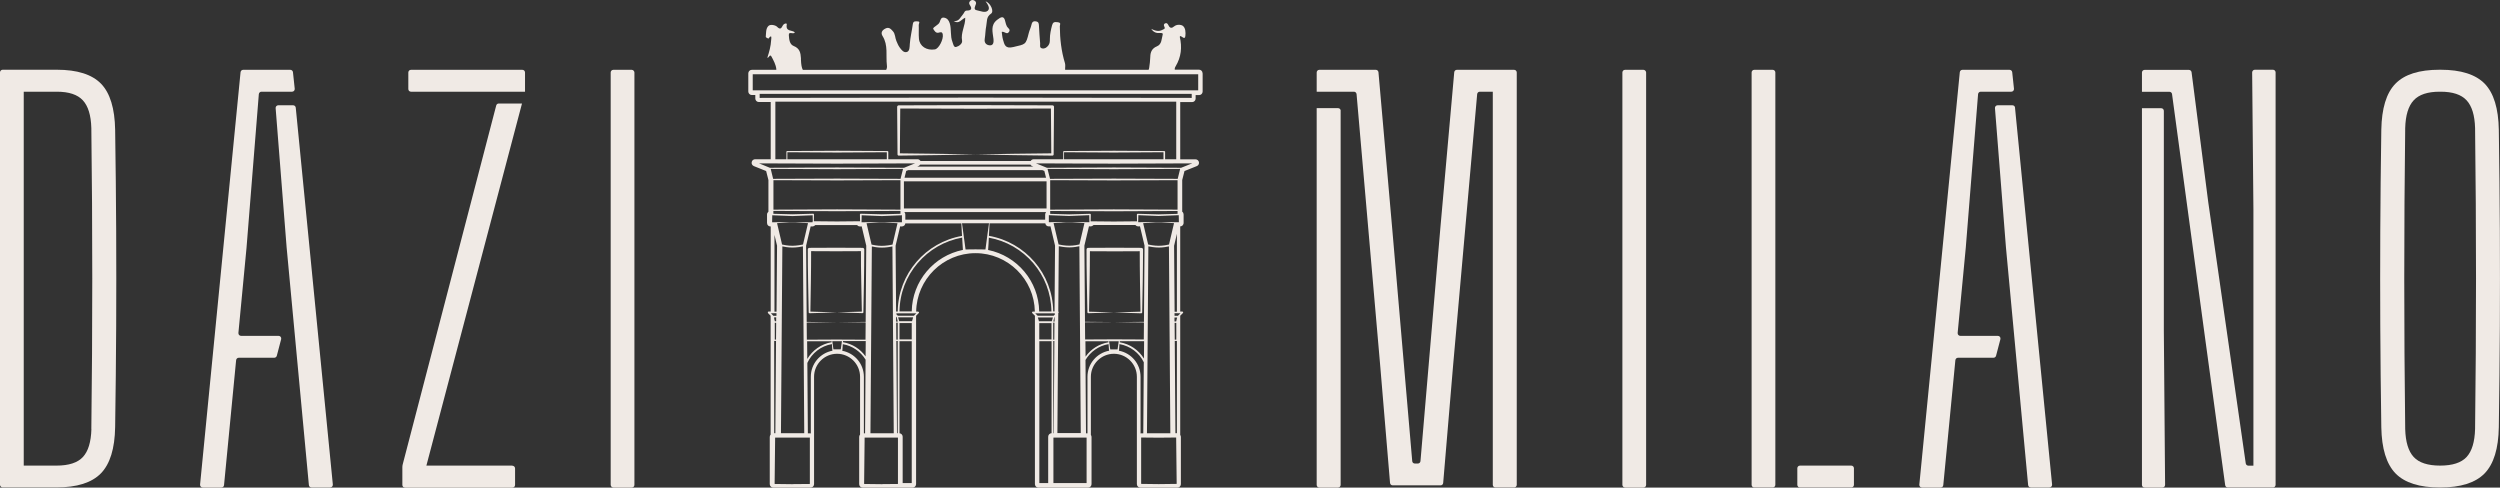 <?xml version="1.0" encoding="UTF-8"?><svg id="a" xmlns="http://www.w3.org/2000/svg" viewBox="0 0 339.13 66.14"><rect x="0" y="0" width="339.13" height="66.14" fill="#333333" stroke="none"/><defs><style>.c{fill:#f0eae5;}</style></defs><g id="b"><path class="c" d="M15.62,17.61c-.05-2.9-.69-4.99-1.91-6.25-1.23-1.26-3.22-1.9-5.99-1.9H.36c-.2,0-.36,.16-.36,.36v55.94c0,.2,.16,.36,.36,.36H7.65c2.79,0,4.8-.64,6.04-1.91,1.24-1.28,1.88-3.36,1.93-6.27,.07-4.79,.12-9.35,.14-13.67,.02-4.32,.02-8.64,0-12.96-.02-4.32-.07-8.89-.14-13.71Zm-3.22,40.59c-.05,1.75-.43,3.01-1.15,3.79-.72,.78-1.92,1.17-3.59,1.17H3.22V12.44H7.72c1.63,0,2.8,.39,3.52,1.17,.72,.78,1.1,2.03,1.15,3.75,.17,13.62,.17,27.24,0,40.84Z"/><path class="c" d="M40.12,14.61l5.03,51.12c.02,.21-.15,.4-.36,.4h-2.53c-.19,0-.34-.14-.36-.33l-3.02-32.25-1.49-18.88c-.02-.21,.15-.39,.36-.39h2.01c.19,0,.34,.14,.36,.33Zm-2.34,30.95h-5.08c-.21,0-.38-.18-.36-.4l1.1-11.54,1.67-20.85c.02-.19,.17-.33,.36-.33h4.15c.22,0,.38-.19,.36-.4l-.24-2.25c-.02-.18-.18-.32-.36-.32h-6.39c-.19,0-.34,.14-.36,.33l-5.49,55.94c-.02,.21,.15,.4,.36,.4h2.53c.19,0,.34-.14,.36-.33l1.64-16.95c.02-.19,.17-.33,.36-.33h4.81c.16,0,.31-.11,.35-.27l.59-2.25c.06-.23-.11-.45-.35-.45Z"/><path class="c" d="M71.22,9.83v2.61h-15.47c-.2,0-.36-.16-.36-.36v-2.25c0-.2,.16-.36,.36-.36h15.11c.2,0,.36,.16,.36,.36Zm-1.71,53.33h-11.67l12.97-49.12h-3.15c-.17,0-.31,.11-.35,.28l-12.68,48.67c-.03,.12-.05,.24-.05,.37v2.43c0,.2,.16,.36,.36,.36h14.57c.2,0,.36-.16,.36-.36v-2.25c0-.2-.16-.36-.36-.36Z"/><rect class="c" x="82.84" y="9.47" width="3.22" height="56.67" rx=".36" ry=".36"/><path class="c" d="M181.86,15.04v50.74c0,.2-.16,.36-.36,.36h-2.53c-.2,0-.36-.16-.36-.36V14.67h2.9c.2,0,.36,.16,.36,.36Zm23.54-5.57h-7.77c-.19,0-.34,.14-.36,.33l-1.88,21.1-2.7,31.65c-.02,.19-.17,.33-.36,.33h-.4c-.19,0-.35-.14-.36-.33l-2.7-31.37-1.88-21.38c-.02-.19-.17-.33-.36-.33h-7.66c-.2,0-.36,.16-.36,.36v2.61h5.05c.19,0,.34,.14,.36,.33l3.19,36.64,1.35,16.1c.02,.19,.17,.33,.36,.33h6.49c.19,0,.35-.14,.36-.33l1.35-15.99,3.26-36.75c.02-.19,.17-.33,.36-.33h1.76v53.33c0,.2,.16,.36,.36,.36h2.53c.2,0,.36-.16,.36-.36V9.83c0-.2-.16-.36-.36-.36Z"/><path class="c" d="M251.49,63.52v2.25c0,.2-.16,.36-.36,.36h-6.96c-.2,0-.36-.16-.36-.36v-2.25c0-.2,.16-.36,.36-.36h6.96c.2,0,.36,.16,.36,.36Zm-11.02-54.05h-2.5c-.2,0-.36,.16-.36,.36v55.94c0,.2,.16,.36,.36,.36h2.5c.2,0,.36-.16,.36-.36V9.83c0-.2-.16-.36-.36-.36Z"/><rect class="c" x="220.08" y="9.47" width="3.22" height="56.67" rx=".36" ry=".36"/><path class="c" d="M273.34,14.61l5.03,51.12c.02,.21-.15,.4-.36,.4h-2.53c-.19,0-.34-.14-.36-.33l-3.01-32.25-1.49-18.88c-.02-.21,.15-.39,.36-.39h2.01c.19,0,.34,.14,.36,.33Zm-2.34,30.95h-5.08c-.21,0-.38-.18-.36-.4l1.1-11.54,1.67-20.85c.02-.19,.17-.33,.36-.33h4.15c.22,0,.38-.19,.36-.4l-.24-2.25c-.02-.18-.18-.32-.36-.32h-6.39c-.19,0-.34,.14-.36,.33l-5.49,55.94c-.02,.21,.15,.4,.36,.4h2.53c.19,0,.34-.14,.36-.33l1.64-16.95c.02-.19,.17-.33,.36-.33h4.81c.16,0,.31-.11,.35-.27l.59-2.25c.06-.23-.11-.45-.35-.45Z"/><path class="c" d="M308.69,9.83v55.94c0,.2-.16,.36-.36,.36h-6.12c-.18,0-.33-.13-.36-.31l-2.79-20.44-4.42-32.62c-.02-.18-.18-.31-.36-.31h-3.72v-2.61c0-.2,.16-.36,.36-.36h6.01c.18,0,.34,.14,.36,.32l2.26,17.6,5.09,35.46c.03,.18,.18,.31,.36,.31h.68V28.38l-.17-18.55c0-.2,.16-.37,.36-.37h2.46c.2,0,.36,.16,.36,.36Zm-15.16,5.21c0-.2-.16-.36-.36-.36h-2.61v51.1c0,.2,.16,.36,.36,.36h2.42c.2,0,.36-.16,.36-.37l-.17-20.85V15.04Z"/><path class="c" d="M339.11,31.32c-.02-4.32-.07-8.89-.14-13.71-.05-2.9-.69-4.99-1.91-6.25-1.23-1.26-3.22-1.9-5.99-1.9h-.14c-2.76,0-4.76,.63-5.99,1.9-1.23,1.26-1.86,3.35-1.91,6.25-.07,4.82-.12,9.39-.14,13.71-.02,4.32-.02,8.64,0,12.96,.02,4.32,.07,8.88,.14,13.67,.05,2.9,.69,4.99,1.93,6.27,1.24,1.27,3.25,1.91,6.04,1.91s4.8-.64,6.04-1.91c1.24-1.28,1.88-3.36,1.93-6.27,.07-4.79,.12-9.35,.14-13.67,.02-4.32,.02-8.64,0-12.96Zm-3.36,26.88c-.05,1.75-.43,3.01-1.15,3.79-.72,.78-1.92,1.17-3.59,1.17s-2.87-.39-3.59-1.17c-.72-.78-1.1-2.04-1.15-3.79-.17-13.6-.17-27.21,0-40.84,.05-1.72,.43-2.98,1.15-3.75,.72-.78,1.89-1.17,3.52-1.17h.14c1.63,0,2.8,.39,3.52,1.17,.72,.78,1.1,2.03,1.15,3.75,.17,13.62,.17,27.24,0,40.84Z"/><path class="c" d="M121.75,20.95l-.05-6.45c0-.11,.09-.21,.21-.21h0l10.43-.03,10.43,.03c.12,0,.21,.09,.21,.21h0l-.05,6.45c0,.09-.07,.16-.16,.16-3.47-.02-6.93-.1-10.4-.16,3.41-.06,6.83-.13,10.24-.15l-.05-6.08-10.22,.03-10.22-.03-.05,6.08c3.43,.02,6.87,.1,10.3,.15-3.49,.06-6.97,.13-10.46,.16-.09,0-.15-.07-.16-.16Zm-4.75,12.67c-2.4-.02-4.8-.02-7.2,0-.12,0-.23,.1-.22,.22,.01,1.42,0,2.84,.04,4.27l.08,4.27h0c0,.07,.05,.11,.11,.11l3.73-.11-3.61-.11,.07-4.16c.03-1.35,.02-2.69,.03-4.04,2.25,.02,4.51,.02,6.76,0,0,1.35,0,2.7,.04,4.04l.08,4.16-3.37,.1,3.48,.11h0c.06,0,.1-.04,.1-.1h0l.08-4.27c.03-1.42,.03-2.84,.04-4.27,0-.12-.1-.22-.22-.22Zm37.81,0c-2.4-.02-4.8-.02-7.2,0-.12,0-.22,.1-.22,.22,.01,1.42,0,2.84,.04,4.27l.08,4.27h0c0,.06,.05,.11,.11,.11l3.48-.11-3.37-.1,.08-4.16c.03-1.35,.03-2.7,.04-4.04,2.25,.02,4.51,.02,6.76,0,.01,1.35,0,2.69,.03,4.04l.07,4.16-3.61,.11,3.73,.11h0c.06,0,.11-.05,.11-.11h0l.08-4.27c.03-1.42,.02-2.84,.04-4.27,0-.12-.1-.23-.22-.22Zm8.33-23.66v2.46c0,.26-.21,.48-.48,.48h-.47v.47c0,.26-.21,.48-.48,.48h-1.61v7.76h2.07c.26,0,.48,.21,.48,.48,0,.21-.13,.38-.32,.45l-1.65,.66-.31,1.22v4.3s.03,.02,.04,.03c.1,.09,.15,.22,.15,.35v1.14c0,.13-.06,.26-.15,.35-.09,.08-.2,.12-.31,.12v11.55c.09,0,.19,0,.28,0,.06,0,.12,.05,.12,.12,0,.03-.01,.06-.04,.09l-.36,.36v16.17c.05,.08,.09,.16,.09,.26v6.41c0,.26-.21,.48-.48,.48h-5.01c-.26,0-.48-.21-.48-.48v-14.56c0-1.72-1.4-3.12-3.12-3.12s-3.12,1.4-3.12,3.12v7.89c.05,.08,.09,.16,.09,.26v6.41c0,.26-.21,.48-.48,.48h-6.72c-.26,0-.48-.21-.48-.48v-22.84l-.36-.36s-.04-.09-.03-.13,.06-.07,.11-.07h.27c-.07-4.38-3.65-7.93-8.05-7.93s-7.98,3.55-8.05,7.93h.27s.09,.03,.11,.07c.02,.04,0,.1-.03,.13l-.36,.36v22.84c0,.26-.21,.48-.48,.48h-6.76c-.26,0-.48-.21-.48-.48v-6.41c0-.12,.05-.23,.12-.31v-7.84c0-1.72-1.4-3.12-3.12-3.12s-3.12,1.4-3.12,3.12v14.56c0,.26-.21,.48-.48,.48h-5.05c-.26,0-.48-.21-.48-.48v-6.41c0-.12,.05-.23,.12-.31v-16.12l-.36-.36s-.05-.12,0-.17c.02-.02,.05-.04,.09-.04,.09,0,.19,0,.28,0v-11.54h-.02c-.12,0-.24-.04-.33-.13-.1-.09-.15-.22-.15-.35v-1.14c0-.13,.06-.26,.15-.35,.01-.01,.02-.02,.04-.03v-4.3l-.31-1.22-1.67-.67c-.21-.09-.34-.31-.29-.54,.04-.23,.24-.39,.47-.39h2.11v-7.76h-1.61c-.26,0-.48-.21-.48-.48v-.47h-.47c-.26,0-.48-.21-.48-.48v-2.46c0-.26,.21-.48,.48-.48h3.32s0-.07,0-.11c-.07-.61-.37-1.14-.64-1.66-.24-.46-.33,.16-.58,.14,.25-.78,.48-1.58,.52-2.4,.01-.2,.17-.9-.37-.2-.01,.01-.37-.17-.36-.23,.05-.52-.01-1.13,.36-1.49,.29-.28,.98-.09,1.16,.1,.49,.5,.61,.15,.8-.18,.16-.27,.58-.35,.53-.12-.19,1,.72,.73,1.09,1.06-.17,.37-.86-.22-.81,.41,.04,.54,.09,1.23,.66,1.45,.82,.32,.94,.94,.98,1.65,0,.06,0,.13,0,.19,.03,.69,.1,1.12,.26,1.4h11.3c.09-.16,.14-.36,.1-.63-.16-1.32,.2-2.71-.58-3.95-.27-.43-.11-.78,.36-1.02,.5-.27,.77,.06,1.04,.36,.33,.37,.28,.89,.47,1.32,.13,.29,.24,.59,.42,.84,.25,.36,.59,.81,1.03,.64,.36-.14,.34-.65,.37-1.08,.06-.9,.29-1.8,.41-2.7,.06-.45,.4-.36,.64-.36,.43,0,.15,.32,.16,.48,.03,.63-.03,1.26,.03,1.88,.09,1.02,1.04,1.62,2.16,1.44,.53-.08,1.19-1.37,1.07-2.03-.07-.41-.32-.3-.56-.24-.4,.1-.56-.27-.71-.47-.13-.17,.2-.33,.37-.47,.2-.16,.42-.28,.5-.54,.1-.3,.19-.65,.62-.55,.4,.09,.6,.36,.73,.77,.25,.82,.04,1.7,.36,2.51,.11,.29,.17,.77,.5,.69,.37-.09,.88-.45,.81-.85-.21-1.09,.45-2.01,.43-3.12-.52,.21-.85,.92-1.56,.46,.74,.07,.91-.55,1.27-.94,.16-.17,.18-.49,.52-.49,.59,0,.74-.25,.39-.75-.15-.21-.11-.41,.09-.58,.17-.13,.34-.13,.52-.03,.2,.11,.28,.29,.22,.47-.11,.32-.38,.76,.11,.85,.48,.09,1.11,.4,1.49,.07,.36-.31,.03-.85-.3-1.29,.7,.25,1.19,1.39,.75,1.68-.68,.44-.53,1.09-.65,1.66-.12,.58-.11,1.19-.21,1.78-.1,.61,.33,.86,.74,.86,.45,0,.49-.46,.45-.86-.1-.92-.45-1.88,.51-2.61,.52-.4,.93-.61,1.1,.28,.04,.21,.12,.43,.21,.62,.13,.25,.57,.41,.25,.79-.29,.36-.56-.14-.95-.05,.05,.35,.07,.72,.17,1.06,.2,.68,.29,1.27,1.4,1,1.66-.4,1.69-.26,2.1-1.91,.09-.36,.27-.71,.35-1.07,.08-.37,.21-.57,.62-.5,.39,.06,.39,.32,.41,.62,.04,.79,.09,1.57,.16,2.36,.02,.25-.13,.62,.29,.69,.35,.06,.6-.13,.81-.39,.22-.27,.22-.58,.22-.9,0-.64,.14-1.25,.3-1.86,.11-.4,.29-.47,.75-.41,.54,.07,.3,.32,.3,.56,.01,1.7,.2,3.38,.7,5.01,.08,.27,0,.62,.02,.89h11.32c.03-.08,.07-.15,.08-.26,.07-.5,.14-.99,.15-1.5,.01-.64,.23-1.15,.89-1.42,.69-.28,.63-1.01,.79-1.58,.08-.26-.21-.24-.4-.23-.42,.02-.8-.05-1.15-.56,.56,.27,1.03,.39,1.51,.13,.19-.1,.44-.12,.26-.45-.1-.18-.08-.39,.17-.45,.23-.06,.32,.14,.41,.31,.19,.38,.44,.39,.74,.13,.36-.31,.93-.26,1.17-.1,.4,.27,.42,.92,.37,1.37-.06,.63-.47,.03-.71,.03-.02,.05-.05,.08-.05,.11,.33,1.41,.2,2.73-.57,4.01-.1,.16-.13,.31-.11,.44h3.29c.26,0,.48,.21,.48,.48Zm-3.82,33.1v.55c.08,0,.15,0,.23,0l.13-.54c-.12,0-.24,0-.35,0Zm-7.72,4.34c.04-.37,.1-.74,.16-1.11h-1.31c.06,.37,.11,.74,.16,1.11,.33,0,.66,0,1,0Zm3.56-1.33l.02-2.33c-1.36,0-2.72-.02-4.08-.04,1.36-.02,2.72-.03,4.08-.04l.08-10.34-.62-2.62c-.12,0-.19,.01-.19,.01h-.04c-.12,0-.24-.04-.33-.13-.02-.02-.04-.04-.06-.06h-5.68s-.04,.04-.06,.06c-.09,.08-.21,.13-.33,.13h-.04s-.07,0-.19-.01l-.62,2.62,.08,10.33c1.3,.01,2.6,.03,3.91,.04-1.3,.02-2.6,.02-3.91,.03l.02,2.33,3.99-.02,3.97,.02Zm-37.3,3.75l-.07,9.34h0l.07-9.5v.17h0Zm.03-3.56h0l-.02,2.88h0l.02-2.88Zm-3.84,1.13c.04-.37,.1-.74,.16-1.11h-1.31c.06,.37,.11,.74,.16,1.11,.33,0,.66,0,1,0Zm3.36-1.33l.02-2.33c-1.29-.01-2.58-.02-3.87-.03,1.29-.02,2.58-.02,3.87-.03l.08-10.34-.62-2.62c-.12,0-.19,.01-.19,.01h-.04c-.12,0-.24-.04-.33-.13-.02-.02-.04-.04-.06-.06h-5.68s-.04,.04-.06,.06c-.09,.08-.21,.13-.33,.13h-.04s-.07,0-.19-.01l-.62,2.62,.08,10.34c1.37,0,2.75,.02,4.12,.04-1.37,.02-2.75,.03-4.12,.04l.02,2.33,4.01-.02,3.95,.02Zm-12.23,12.7l.09-12.51h-.25v12.51h.16Zm.09-12.69l.02-2.28c-.06,0-.13,0-.19,0v2.28h.18Zm.02-2.48v-.54c-.09,0-.18,0-.27,0v.17l.09,.36c.06,0,.12,0,.18,0Zm.37,15.56h0l.11-15.36h0l-.02,2.29h0v.18h0l-.09,12.9Zm.12-16.1h0v.56h0v-.56Zm0-.22v.06l.07-9.61h0l-.07,9h0v.18h0v.37h0Zm56.76-30.57v-2.19h-60.43v2.18h60.41s0,0,.02,0Zm-19.49,29.99l.07-8.93-.62-2.62c-.12,0-.19,.01-.19,.01h-.04c-.12,0-.24-.04-.33-.13-.08-.08-.13-.18-.14-.29h-7.56l-.09,1.7c4.91,.86,8.66,5.11,8.72,10.25h.18Zm-.42,0c-.06-5.01-3.71-9.16-8.49-10.01-.03,.56-.05,1.11-.1,1.67,3.91,.79,6.87,4.22,6.93,8.34h1.66Zm-18.95,0c.06-4.13,3.02-7.56,6.94-8.35-.04-.56-.07-1.11-.1-1.67-4.78,.85-8.44,5-8.5,10.01h1.66Zm-1.9,0c.06-5.14,3.81-9.39,8.72-10.25-.03-.57-.06-1.14-.09-1.7h-7.6c-.01,.11-.06,.22-.14,.29-.09,.08-.21,.13-.33,.13h-.04s-.07,0-.19-.01l-.62,2.62,.07,8.93h.22Zm-14.97-20.65h13.49v-.95l-6.75,.04-6.74-.04v.95Zm18.02,.72c-.06,.09-.14,.17-.24,.21l-.17,.07h15.77l-.18-.07c-.1-.04-.18-.11-.23-.2h-14.94Zm19.51-.72h13.49v-.95l-6.75,.04-6.74-.04v.95Zm-2.56,8.2v-.71c0-.12,.05-.23,.13-.32h-19.23c.08,.09,.13,.2,.13,.32v.71h18.97Zm-25-.81l2.84,.08,2.53-.07v-.39l-8.6,.04-8.64-.04v.39h-.03l2.6,.07,2.84-.08h0c.06,0,.1,.04,.1,.1h0l-.02,.95h0v-.03c1.05,.01,2.1,.01,3.14,.03,1.04-.01,2.09-.02,3.13-.03l-.02-.92c0-.06,.04-.1,.1-.1h.01Zm34.31-6.04l-8.99-.04,.34,1.35,8.66-.03,8.66,.03,.33-1.35-9,.04Zm6.07,7.18c.92,0,1.84,0,2.76,.01l-.02-.95-2.74,.11-2.74-.11-.02,.84h0v.11c.92-.02,1.84-.01,2.76-.01h0Zm-13.54,12.18s0,.1-.03,.13l-.03,.03-.12,16.28h3.17l-.19-25.35c-.25,.06-.79,.16-1.36,.16s-1.17-.11-1.43-.16l-.07,8.87s.05,.02,.06,.04Zm-30.07-13.91l8.6,.04v-4l-8.6,.03-8.63-.03v4l8.63-.04Zm-9-5.49l.33,1.35,8.66-.03,8.62,.03,.34-1.35-8.96,.04-9-.04Zm37.42,5.37v-3.68h-19.35v3.68h19.35Zm.48,.16l8.64-.04,8.65,.04v-4l-8.65,.03-8.63-.03v4Zm4.67,1.82c-.56-.03-1.13-.07-1.69-.1h-.82c-.56,.04-1.13,.07-1.69,.1l.68,2.9c.21,.05,.85,.17,1.45,.17s1.18-.12,1.38-.17l.68-2.9Zm-2.1-.96l-2.74-.11v.95c.91-.02,1.83-.01,2.74-.01,.92,0,1.84,0,2.76,.01l-.02-.95-2.74,.11Zm-3.62-6.22h-18.2l-.27,.11-.23,.92h19.2l-.23-.92-.27-.11Zm-38.43-.92l1.47,.6h0l9.1-.04,9.1,.04h0l1.48-.6-10.58,.04-10.58-.04Zm40.07,21.61c-.06,0-.11,0-.17,0v2.31h.15l.02-2.31Zm-.21-.71h-2.04c.05,.17,.1,.35,.15,.52h1.74c.05-.18,.1-.35,.15-.52Zm-1.85,2.99h1.66v-2.22h-1.66v2.22Zm1.9,12.72h.06l.09-12.51h-.15v12.51Zm8.22-28.72c1.05-.01,2.09-.02,3.14-.03l-.02-.92c0-.06,.04-.1,.1-.1h.01l2.84,.08,2.57-.07v-.39l-8.64,.04-8.64-.04v.39l2.57,.07,2.84-.08h0c.06,0,.1,.04,.1,.1h0l-.02,.92c1.04,.01,2.09,.01,3.13,.03Zm4.49,28.72h3.17l-.19-25.35c-.25,.06-.79,.16-1.36,.16s-1.17-.11-1.43-.16l-.19,25.35Zm3.68-28.5c-.56-.03-1.13-.07-1.69-.1h-.82c-.56,.04-1.13,.07-1.69,.1l.68,2.9c.21,.05,.85,.17,1.45,.17s1.18-.12,1.38-.17l.68-2.9Zm-51.77-.13c.9,0,1.81,0,2.72,.01v-.11h.04l-.02-.84-2.74,.11-2.74-.11-.02,.95c.92-.02,1.84-.01,2.76-.01Zm12.13,0c.9,0,1.81,0,2.72,.01v-.95l-2.72,.11-2.74-.11-.02,.95c.92-.02,1.84-.01,2.76-.01Zm2.39,13.68v2.22h1.66v-2.22h-1.66Zm-.24,2.43h-.19l.09,12.51h.1v-12.51Zm.67,12.99v6.29h1.23v-19.25h-1.66v12.49c.24,.03,.43,.22,.43,.47Zm1.42-16.19h-2.04c.05,.17,.1,.35,.15,.52h1.74c.05-.18,.1-.35,.15-.52Zm-2.09,.72c-.07,0-.14,0-.21,0l.02,2.31h.19v-2.31Zm0-.15c-.05-.2-.09-.4-.13-.59,0,0-.02,0-.03-.01l-.06-.06v.66c.07,0,.14,0,.21,0Zm9.2-9.78c.9-.02,1.8-.02,2.7,0,.07-.6,.16-1.21,.24-1.81l.24-1.74h-3.66c.16,1.18,.33,2.36,.48,3.55Zm12.08,9.16l-.02,.02s-.02,0-.02,.01c-.04,.2-.08,.4-.13,.59,.06,0,.11,0,.17,0v-.62Zm-2.06,22.53h1.19v-6.29c0-.26,.21-.47,.46-.48v-12.48h-1.66v19.25Zm1.9,0h4.5v-6.17h-4.5v6.17Zm16.75-19.28h-.29l.09,12.51h.2v-12.51Zm-.08-2.45c-.08,0-.15,0-.23,0l.02,2.28h.21v-2.27Zm2.13-21.64l-10.58,.04-10.58-.04,1.48,.6h0l9.1-.04,9.1,.04h0l1.48-.59Zm-2.16-8.37h-54.36v7.81h1.5v-1.03s.03-.08,.08-.08h0l6.83-.04,6.83,.04s.08,.04,.08,.08v1.03h3.97c.17,0,.32,.1,.4,.24h14.94c.08-.14,.24-.24,.41-.24h4.01v-1.03s.03-.08,.08-.08h0l6.83-.04,6.83,.04s.08,.04,.08,.08h0v1.03h1.51v-7.81Zm2.12-.51v-.55h-58.61v.55l29.31-.04,29.31,.04Zm-55.56,19.89c.2,.05,.78,.17,1.38,.17s1.24-.13,1.45-.17l.68-2.9c-.56-.03-1.13-.07-1.69-.1h-.82c-.56,.04-1.13,.07-1.69,.1l.68,2.9Zm-.17,25.59h3.17l-.18-25.34c-.27,.06-.85,.16-1.43,.16s-1.11-.1-1.36-.16l-.19,25.34Zm3.57-10.05c.7-1.19,1.9-2.06,3.32-2.29,0-.04,0-.09-.01-.13h-3.32l.02,2.43Zm4.85-2.29c1.27,.21,2.36,.93,3.07,1.93l.02-2.08h-3.08c0,.06,0,.1-.01,.15Zm3.67-13.13h0l-.08,10.38h0v.08h0l-.02,2.33h0l.09-12.78Zm.22-.11c.2,.05,.78,.17,1.38,.17s1.24-.13,1.45-.17l.68-2.9c-.56-.03-1.13-.07-1.69-.1h-.82c-.56,.04-1.13,.07-1.69,.1l.68,2.9Zm-.17,25.59h3.17l-.18-25.34c-.27,.06-.85,.16-1.43,.16s-1.11-.1-1.36-.16l-.19,25.34Zm6.23-16.27h-2.7v.14l.19,.19h2.18l.33-.33Zm16.48,0h-.35l.33,.33h2.17l.16-.16v-.17h-2.31Zm6.48,5.88c.72-1.02,1.83-1.74,3.11-1.95,0-.05,0-.09-.01-.14h-3.12l.02,2.08Zm4.64-1.95c1.39,.23,2.57,1.06,3.28,2.21l.02-2.36h-3.29c0,.06,0,.1-.01,.15Zm-46.84-4.15c.09,0,.19,0,.28,0l.07-8.95-.35-1.47v10.41Zm-.48,.22h0l.33,.34s.1,0,.14,0h0c.09,0,.18,0,.28,0v-.36c-.25,0-.51,.01-.76,.02h0Zm2.94,23.17l2.34-.02v-6.29c-.78,.01-1.56,0-2.34,0-.59,0-1.18,0-1.77,0h0c-.2,0-.4,0-.6,0l-.07,6.29,2.44,.03Zm5.42-18.1s-.03-.03-.03-.06c-.03-.28-.05-.56-.06-.83-1.49,.25-2.72,1.22-3.33,2.55l.07,9.55h.28s.08,.01,.12,.02v-7.69c0-1.77,1.27-3.23,2.95-3.54Zm4.25,3.54v7.67h.16l.07-9.99c-.67-1.09-1.78-1.88-3.09-2.1-.02,.28-.04,.56-.06,.83,0,.02-.01,.04-.03,.06,1.68,.31,2.95,1.77,2.95,3.54Zm2.46,14.56l2.16-.02v-6.29c-.72,0-1.43,0-2.15,0-.59,0-1.18,0-1.77,0h0c-.2,0-.4,0-.6,0l-.07,6.29,2.44,.03Zm30.82-18.1s-.03-.03-.03-.06c-.03-.28-.05-.56-.06-.83-1.33,.22-2.46,1.03-3.13,2.15l.07,9.95h.2v-7.67c0-1.77,1.27-3.23,2.95-3.54Zm4.25,3.54v7.69s.06-.02,.09-.02h.28l.07-9.64c-.63-1.28-1.84-2.21-3.3-2.46-.02,.28-.04,.56-.06,.83,0,.02-.01,.04-.03,.06,1.68,.31,2.95,1.77,2.95,3.54Zm2.46,14.56l2.44-.03-.07-6.29c-1.58,.03-3.16,.03-4.75,0v6.29l2.37,.03Zm2.95-23.17c-.27,0-.53,0-.8-.02v.36c.11,0,.21,0,.32,0h0s.1,0,.14,0l.34-.34Zm-.48-.22v-10.57l-.38,1.63,.07,8.95c.11,0,.21,0,.32,0Z"/></g></svg>